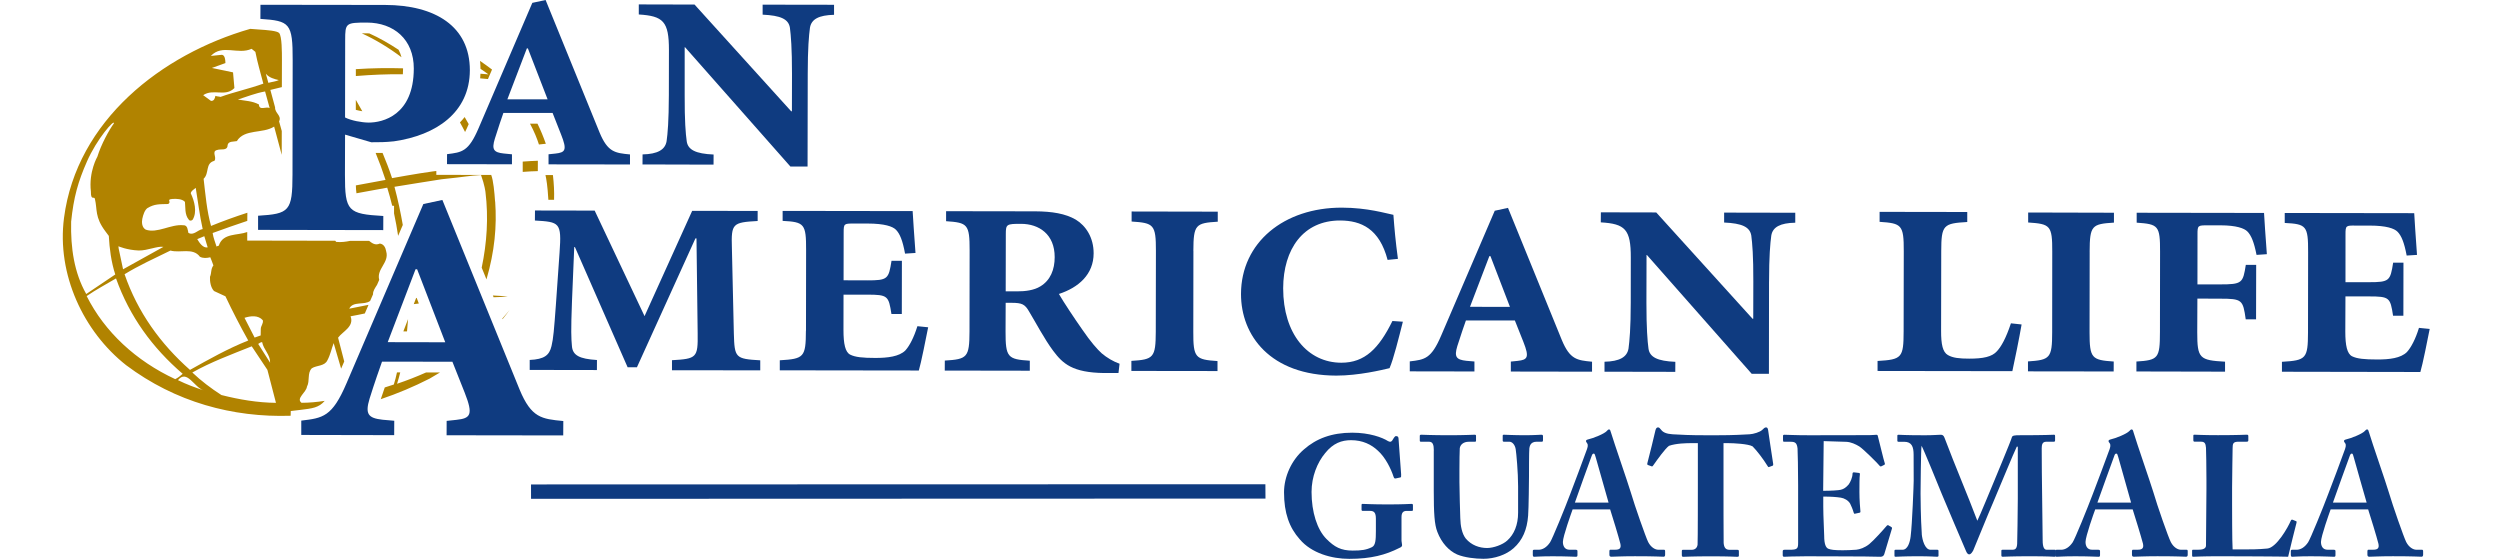 <?xml version="1.0" encoding="UTF-8"?>
<svg id="GUATEMALA" xmlns="http://www.w3.org/2000/svg" viewBox="0 0 894.7 200">
  <defs>
    <style>
      .cls-1 {
        fill: #b18300;
      }

      .cls-2 {
        fill: #0f3b80;
      }
    </style>
  </defs>
  <path class="cls-1" d="M144.25,24.54v-.09c-5.58-.16-11.21-.08-16.9.3v2.46c5.66-.46,11.27-.7,16.83-.64.03-.65.07-1.3.07-2.03M142.64,17.81c-3.39-2.23-6.97-4.29-10.47-5.85-.28-.03-.56-.04-.85-.04h-1.87c4.9,2.23,9.82,5.23,14.24,8.57-.26-.96-.61-1.87-1.05-2.68M176.39,105.75l.27.63c1.76-.06,3.47-.1,5.06-.32l-5.33-.31ZM127.34,35.73v3.59c.73.19,1.53.36,2.32.49-.75-1.38-1.52-2.73-2.32-4.08M148.93,106.63c-.32.77-.6,1.52-.85,2.21.61-.07,1.21-.15,1.81-.22-.24-.64-.49-1.31-.77-2.01-.06,0-.13,0-.19.02M144.35,118.61h1.31c.15-1.46.28-2.92.38-4.41-.59,1.45-1.1,2.86-1.69,4.41M167.73,44.4c-.48-.88-.96-1.71-1.44-2.51-.51.67-1.08,1.3-1.68,1.92.6,1.09,1.23,2.23,1.83,3.43.39-.75.82-1.7,1.3-2.83M177.18,72.14c-.23-3.36-.61-7.49-1.38-9.53l-19.65-.03v-1.39c-.44.05-.85.1-1.27.16-5.28.7-14.57,2.4-14.57,2.4-1.02-3.11-2.17-6.1-3.4-9.03-.79.02-1.62.02-2.48.02,1.3,3.15,2.48,6.37,3.54,9.65-3.46.65-7.03,1.3-10.62,1.96.04,1,.08,1.95.22,2.82,3.66-.69,7.34-1.37,11.01-2.01.67,2.16,1.26,4.3,1.78,6.46l.66.05v2.71c.58,2.66,1.06,5.35,1.46,8.03l1.67-3.9c-.79-4.54-1.75-9.1-2.98-13.66,6.8-1.07,11.29-1.86,16.88-2.7,8.79-.9,9.73-1.27,14.1-1.5,1.33,3.64,1.59,6.1,1.59,6.1,1.12,9.17.5,18.23-1.35,27.04l1.71,4.2c2.93-10.03,3.75-19.07,3.11-27.88M187.07,61.52c1.9-.16,3.8-.24,5.4-.28l.02-3.71c-1.65.04-3.52.16-5.42.3v3.69ZM138.21,89.94c-.22-1.35-.9-2.63-2.29-2.77-1.66.74-2.73-.13-3.84-.98h-6.71c-1.67.35-3.39.56-5.05.38-.1-.16-.22-.27-.35-.41l-31.49-.06v-3.06c-3.6,1.31-8.55.3-10.13,4.72-.03.41-.73.18-.84.53-.49-1.6-1.14-3.1-1.41-4.9,4.1-1.5,8.24-2.96,12.4-4.34l.03-2.92c-4.41,1.43-8.77,3-13,4.73-1.52-5.38-2.01-11.32-2.66-16.87,2.13-2.01.5-5.56,3.85-6.43,1.02-1.2-1.15-3.39,1.01-3.88,1.3-.5,3.72.45,3.73-1.78.32-1.46,2.08-1.13,3.3-1.4,2.74-4.46,9.28-2.57,13.35-5.2l2.71,10.11.02-8.51-.96-3.46c1.04-2.08-1.55-2.92-1.43-5.01l-1.69-6.25c1.37-.36,2.74-.68,4.11-1l.03-9.6c0-2.98.01-8.53-.98-9.74-.67-.82-4.46-1.09-7-1.26l-3.37-.25C57.89,19.44,27.46,43.08,22.91,77.97c-2.65,20.25,7,40.73,22.23,52.72,17.63,13.23,38.15,18.78,58.88,18.1l.04-1.69,3.37-.4c4.33-.52,6.67-.78,8.78-3.24-2.8.42-5.59.7-8.3.69-2.09-1.57,1.69-3.68,1.94-5.77,1.14-2.1.01-4.87,1.75-6.59,1.75-1.1,4.55-.69,5.56-2.83,1.09-2.02,1.47-4.14,2.25-6.17l2.67,9.14,1.11-2.57-2.2-8.51c1.66-2.27,5.86-3.96,4.47-7.66,1.67-.29,3.38-.65,5.1-1.01l1.33-3.09c-2.29.45-4.61.91-6.9,1.38,1.31-2.82,5.52-1.17,7.48-2.79l1.03-2.35c-.07-1.2.76-2.32,1.44-3.4l.77-1.77c-1.04-3.95,3.71-6.2,2.49-10.22M94.06,114.62c.26,1.14-.72,2-.73,3.08l-.04,2.35-2.17.76-3.62-7.07c2.17-.69,4.91-1.04,6.57.88M96.67,129.8l-4.26-6.71c.39-.22.76-.63,1.4-.66.55,2.78,2.9,4.41,2.86,7.37M76.36,95c-1,1.34-.58,2.61-1.21,4.08-.08,1.66.25,3.83,1.44,5.07l4.09,1.89c2.55,5.4,5.29,10.69,8.16,15.82-7.34,2.92-14.11,6.75-20.85,10.52-10.52-9.31-18.71-20.59-23.41-34.24,5.1-3.13,10.83-5.74,16.42-8.47,3.44,1,8.05-1.17,10.55,2.22,1.15.59,2.42.5,3.71.18.41,1.03.78,1.95,1.11,2.92M73.12,84.54l1.21,4c-1.67.32-2.95-1.62-3.74-2.96.83-.33,1.69-.72,2.52-1.05M99.8,28.65c-.98.51-2.49.64-3.76,1l-.9-3.27c1.2,1.45,3.06,1.93,4.67,2.28M96.51,38.68c-1.23-.69-3.77,1.05-3.84-1.29-2.42-1.3-4.99-1.3-7.54-1.77,3.14-.98,6.26-2.28,9.74-2.89l1.64,5.95ZM83.4,25.9l-7.57-1.58,4.85-1.75c-.05-1.04-.13-3.19-1.57-2.93l-3.66.38c4.13-4.36,9.67-.3,14.59-2.55l1.35,1.09c.76,3.96,1.88,7.6,2.85,11.37-4.93,1.8-10.55,3.01-15.32,4.75-.61-.18-1.24-.12-1.83-.38-.18.96-.52,1.9-1.59,1.8l-2.79-2.04c3.66-2.48,7.91.76,11.18-2.55l-.49-5.6ZM50.95,78.22c.25-1.24.83-3.08,1.84-3.77,2.57-1.5,4.2-1.35,7.4-1.44,1.35-.84-.86-1.63,1.53-1.81,1.41-.1,3.5-.04,4.47,1.05.22,1.77-.18,4.58,1.41,6.41.38.5,1.04.3,1.36-.05,1.67-2.76.63-6.66-.69-9.44.13-.84,1.01-1.29,1.78-1.94.77,4.62,1.38,9.81,2.49,14.75-1.81.27-3.19,2.44-5.12,1.36-.25-.93-.22-2.83-1.82-2.73-4.48-.45-9.31,3.02-13.43,1.58-1.41-.78-1.5-2.62-1.23-3.99M49.67,89.65c3.17.04,6.62-1.65,8.81-1.3-4.7,2.65-9.64,5.35-14.44,8.02l-1.42-6.71c-.12-.36-.23-1.12-.23-1.53,0,0,2.97,1.35,7.28,1.52M25.45,79.42c.9-8.9,2.52-14.45,5.65-21.58,3.51-8.08,10.02-15.48,9.65-13.66-1.74,2.35-4.58,7.58-5.9,11.88,0,0-3.16,5.42-2.32,12.48-.07,3.54,1.26,1.46,1.44,2.69.9,3.76-.1,6.44,3.74,11.55l1.23,1.65c.25,4.55.84,9.28,2.31,13.8l-10.39,6.99c-4.32-7.64-5.61-16.49-5.4-25.81M31.02,105.96c3.23-2.25,6.97-4.22,10.5-6.32,4.84,13.6,13.02,24.84,23.86,34.14-.76.7-1.69,1.43-2.67,1.91-14.04-6.53-25.22-16.86-31.69-29.73M63.69,136.05c3.23-4.02,5.81,2.63,9.19,3.64-3.11-1-6.15-2.15-9.19-3.64M79.26,141.39c-3.69-2.37-7.32-5.11-10.43-8.08,6.64-3.75,14.03-6.47,21.26-9.37l5.61,8.43c1.06,4.17,2.03,7.7,3.06,11.8-6.65-.07-13.09-1.17-19.51-2.79M142.1,137.35c.44-1.37.8-2.71,1.14-4.07h-1.17c-.3,1.45-.67,2.89-1.13,4.33-1.07.35-2.17.71-3.24,1.05-.57,1.69-1.09,3.25-1.43,4.2,5.95-2,11.82-4.47,17.5-7.37,1.23-.71,2.45-1.44,3.68-2.18-1.37-.02-3.09-.02-4.95-.02-3.37,1.5-6.83,2.86-10.39,4.05M174.79,26.61l-2.85-.23c-.04.55-.04,1.12-.1,1.66,1.09.09,2.03.18,2.79.25l1.46-3.4c-1.41-1.07-2.83-2.09-4.29-3.09.1.93.16,1.86.16,2.82,1.83,1.22,2.83,1.99,2.83,1.99M179.85,114.23c.9-1.1,1.77-2.24,2.6-3.4-.87,1.09-1.75,2.13-2.67,3.16l.07.24ZM197.88,62.66h-2.67c.32,1.35.76,3.94,1.04,8.85h2.04c.1-2.89-.06-5.87-.41-8.85M192.36,44.27h-2.68c1.52,2.82,2.54,5.37,3.19,7.44.53-.05,1.49-.15,2.47-.26-.84-2.42-1.83-4.83-2.98-7.18"/>
  <g>
    <polygon class="cls-2" points="190.04 173.37 190.05 178.52 452.89 178.43 452.86 173.3 190.04 173.37"/>
    <path class="cls-2" d="M720.18,132.82c.77-3.43,2.55-12.23,3.31-16.7l-3.82-.41c-1.78,5.37-3.46,8.31-4.98,9.96-1.8,2.05-4.98,2.69-9.96,2.68-3.58,0-5.86-.26-7.63-1.29-1.81-1.03-2.44-3.72-2.42-8.7l.05-28.46c.02-9.44.79-9.95,9.31-10.45v-3.58l-31.37-.05v3.57c7.89.53,8.67,1.05,8.65,10.49l-.05,28.72c-.02,9.46-.64,10.08-9.33,10.58v3.58l48.24.07Z"/>
    <path class="cls-2" d="M747.84,90.1c.03-9.44.82-9.93,8.7-10.43v-3.54l-30.7-.08v3.57c7.91.53,8.65,1.04,8.62,10.48l-.03,28.79c0,9.3-.79,9.94-8.66,10.45v3.56l30.67.04.02-3.56c-7.89-.52-8.65-1.18-8.65-10.46l.04-28.81Z"/>
    <path class="cls-2" d="M773,118.94c0,9.31-.66,9.96-8.42,10.44v3.56l31.72.07v-3.57c-9.16-.52-9.95-1.17-9.95-10.47l.05-12.11,8.02.03c8.03,0,8.29.39,9.28,7.4h3.7l.04-19.51h-3.71c-1.02,6.52-1.28,7.01-9.29,7h-8.02l.02-17.97c0-3.17.15-3.17,3.71-3.17h4.56c5.61.02,8.42,1.04,9.56,2.18,1.4,1.4,2.4,3.83,3.3,8.4l3.69-.25c-.5-6.35-.86-12.34-1.01-14.76l-45.58-.07v3.55c7.76.53,8.4,1.04,8.37,10.47l-.04,28.79Z"/>
    <path class="cls-2" d="M825.99,118.91c-.03,9.44-.66,10.07-9.33,10.57v3.56l49.54.09c.76-2.42,2.7-12.09,3.34-15.41l-3.84-.38c-1.25,4.07-2.82,7.01-4.31,8.65-2.2,2.19-6.26,2.69-10.73,2.66-4.45,0-7.14-.26-8.91-1.15-1.77-.91-2.41-3.85-2.41-8.8l.05-12.62h8.39c7.38,0,7.66.4,8.65,6.91h3.69l.03-18.99h-3.69c-1.02,6.49-1.3,7-8.66,6.99h-8.4s.01-17.1.01-17.1c0-3.2.15-3.2,3.71-3.16h4.85c6.12,0,8.9,1.04,10.04,2.19,1.4,1.4,2.41,3.83,3.29,8.53l3.7-.23c-.49-6.52-.86-12.51-1-14.93l-46.34-.07v3.57c7.75.38,8.4,1.03,8.37,10.46l-.04,28.66Z"/>
    <path class="cls-2" d="M196.32,58.82l29.14.04v-3.59c-5.37-.52-7.95-.79-10.89-7.86L195.26,0l-4.75,1.02-19.2,44.78c-3.62,8.48-5.94,8.71-11.32,9.37l-.02,3.58,23.25.04v-3.57s-2.95-.29-2.95-.29c-3.59-.38-4.36-1.43-3.18-5.27,1.14-3.71,2.57-7.83,3.06-9.24h17.61s3.05,7.74,3.05,7.74c2.19,5.52,1.56,6.41-2.06,6.8l-2.44.25v3.6ZM188.56,17.32h.36l7.06,18.24-14.4-.02,6.97-18.22Z"/>
    <path class="cls-2" d="M289.07,26.49c.01-9.27.42-13.76.8-16.58.51-3.08,3.21-4.48,8.62-4.61V1.71l-25.56-.04v3.58c6.42.29,9.24,1.56,9.76,4.64.36,2.84.75,7.33.75,16.57l-.03,13.37h-.26L248.56,1.63l-19.95-.05v3.6c8.74.55,10.8,2.46,10.79,12.73l-.03,16.18c-.03,9.24-.42,13.74-.81,16.44-.52,3.06-3.21,4.62-8.6,4.73l-.02,3.59,25.42.07.02-3.62c-6.41-.27-9.22-1.69-9.62-4.77-.38-2.69-.76-7.2-.73-16.44v-17.2h.12l37.71,42.7,6.15.02.06-33.12Z"/>
    <path class="cls-2" d="M123.53,14.4c0-6.14.19-6.32,7.79-6.32,9.58.02,16.8,6,16.77,16.46-.03,16.81-11.23,19.33-16.11,19.33-2.52-.01-6.32-.72-8.49-1.83l.04-27.64ZM123.49,48.18l9.38,2.73c2.89,0,5.05,0,8.14-.34,15-2.15,27.11-10.26,27.14-25.44.01-15.72-12.43-23.33-30.34-23.36l-44.6-.06-.02,5.05c10.5.72,11.58,1.46,11.55,14.82l-.06,40.85c-.02,13.17-1.12,14.09-12.32,14.78v5.06l44.8.08.02-5.05c-12.67-.74-13.75-1.66-13.73-14.84l.04-14.28Z"/>
    <path class="cls-2" d="M159.84,155.77l41.73.06.03-5.15c-7.75-.74-11.43-1.13-15.63-11.23l-27.65-67.89-6.81,1.46-27.48,64.11c-5.16,12.11-8.49,12.48-16.21,13.4v5.13l33.25.07.03-5.15-4.22-.37c-5.15-.58-6.27-2.04-4.61-7.55,1.66-5.34,3.72-11.2,4.45-13.23l25.19.03,4.39,11.05c3.12,7.92,2.18,9.2-2.98,9.75l-3.47.37-.02,5.14ZM148.73,96.36h.55l10.07,26.13-20.59-.04,9.96-26.1Z"/>
    <path class="cls-2" d="M247.73,75.43l-17.06,37.71-17.85-37.77-21.36-.04-.03,3.59c8.84.52,9.6.66,8.83,11.4l-1.33,18.93c-.64,8.68-.9,11.89-1.55,14.58-.78,3.31-2.55,4.74-7.81,4.99v3.57l24.05.04.02-3.59c-6.27-.39-8.7-1.66-8.96-4.99-.25-2.7-.39-5.38.03-16.24l.8-19.18h.25l18.85,43,3.33.02,20.94-46.14h.38l.42,34.02c.13,8.7-.38,9.08-9.19,9.58v3.59l31.59.04v-3.59c-8.94-.51-9.2-.9-9.45-9.6l-.7-30.68c-.27-8.7.25-9.08,9.22-9.58v-3.6l-23.42-.03Z"/>
    <path class="cls-2" d="M288.42,118.34c-.04,9.48-.66,10.1-9.35,10.6v3.59l49.76.07c.75-2.43,2.69-12.15,3.34-15.47l-3.85-.39c-1.28,4.11-2.82,7.03-4.33,8.7-2.2,2.16-6.29,2.67-10.75,2.66-4.48,0-7.18-.27-8.97-1.18-1.77-.88-2.41-3.83-2.41-8.8l.02-12.67h8.45c7.43.01,7.68.43,8.7,6.93h3.71s.03-19.05.03-19.05h-3.71c-1.04,6.5-1.29,7.03-8.73,7.01l-8.43-.03.03-17.13c.01-3.18.15-3.18,3.73-3.18h4.85c6.13.02,8.94,1.04,10.11,2.2,1.4,1.4,2.42,3.83,3.28,8.57l3.74-.24c-.5-6.53-.87-12.54-1.02-14.98l-46.53-.07v3.57c7.79.41,8.43,1.04,8.4,10.51l-.04,28.77Z"/>
    <path class="cls-2" d="M359.96,83.81c0-3.59.26-3.71,5.5-3.7,6.38.02,12.01,3.73,11.99,11.91,0,4.48-1.53,8.3-5.13,10.47-2.29,1.42-5.5,1.8-8.3,1.78h-4.1l.04-20.46ZM359.92,108.37h2.03c3.85,0,4.86.51,6.39,3.2,2.18,3.59,5.49,9.87,8.56,13.96,3.45,4.62,6.89,7.82,18.26,7.97h5.12l.39-3.33c-2.17-.75-4.58-2.17-6.4-3.73-1.52-1.38-3.94-4.07-6.99-8.56-2.7-3.83-6.78-9.98-8.32-12.68,7.03-2.28,12.43-7.01,12.43-14.55.01-5.64-2.79-9.87-6.37-12.04-3.72-2.18-8.56-2.95-14.46-2.98l-31.97-.05v3.58c7.68.53,8.43,1.05,8.42,10.49l-.04,28.93c-.03,9.34-.8,9.98-8.84,10.46l-.02,3.58,30.44.05v-3.58c-7.92-.5-8.7-1.17-8.68-10.51l.04-10.22Z"/>
    <path class="cls-2" d="M427.08,89.81c.04-9.46.8-9.98,8.73-10.47v-3.59l-30.83-.06v3.59c7.92.52,8.71,1.04,8.7,10.5l-.05,28.91c-.03,9.33-.81,9.98-8.73,10.46v3.6l30.82.04v-3.57c-7.92-.53-8.7-1.17-8.66-10.51l.04-28.91Z"/>
    <path class="cls-2" d="M500.29,92.64c-.87-6.41-1.26-10.89-1.62-15.76-2.68-.51-9.24-2.55-18.42-2.57-20.73-.04-36.08,12.45-36.12,30.89-.02,14.83,10.43,29.16,34.1,29.22,8.06,0,16.37-2.03,19.06-2.66,1.41-3.2,3.34-11,4.77-16.63l-3.74-.25c-4.85,9.83-9.85,14.93-18.29,14.93-12.02-.02-20.82-10.28-20.81-26.65.04-14.05,7.21-24.27,20.37-24.25,7.55.02,14.08,2.95,17,14.1l3.71-.37Z"/>
    <path class="cls-2" d="M540.73,132.97l29.03.05v-3.57c-5.38-.52-7.92-.77-10.84-7.82l-19.24-47.24-4.74,1.03-19.14,44.6c-3.59,8.42-5.9,8.69-11.27,9.31v3.57l23.14.04v-3.57l-2.92-.25c-3.6-.4-4.36-1.42-3.21-5.24,1.18-3.73,2.57-7.8,3.08-9.19h17.52s3.06,7.69,3.06,7.69c2.17,5.5,1.53,6.38-2.06,6.77l-2.44.25v3.57ZM533.02,91.66h.38l6.98,18.17-14.3-.03,6.93-18.14Z"/>
    <path class="cls-2" d="M633.11,100.79c.01-9.2.42-13.69.8-16.5.51-3.05,3.2-4.48,8.58-4.59v-3.56l-25.46-.05v3.55c6.39.28,9.19,1.57,9.72,4.64.36,2.8.76,7.28.73,16.49l-.03,13.31h-.25l-34.47-38.05-19.81-.04-.03,3.59c8.71.52,10.77,2.45,10.74,12.66l-.02,16.13c-.01,9.2-.44,13.68-.8,16.38-.52,3.06-3.22,4.59-8.59,4.71v3.57l25.33.05.02-3.59c-6.4-.26-9.22-1.68-9.61-4.74-.36-2.68-.74-7.18-.74-16.37l.04-17.13h.13l37.51,42.53h6.16s.04-32.98.04-32.98Z"/>
    <path class="cls-2" d="M501.56,193.14c0,.86.22,1.47.22,1.95s-.35.75-.96,1c-4.95,2.51-10.15,3.91-17.94,3.91-6.35,0-13.5-2.03-17.72-6.99-3.75-4.21-5.63-9.41-5.63-16.81,0-5.55,2.63-11.51,7.11-15.35,4.44-3.91,9.98-6,17.29-6,6.18,0,10.78,1.71,12.78,2.99.75.42,1.17.31,1.54-.19l.61-.98c.32-.42.44-.6.8-.6.67,0,.86.42.86,1.09l.92,12.61c.04.73,0,1.05-.25,1.09l-1.72.37c-.38.05-.54-.06-.73-.59-.99-3-2.93-6.92-5.57-9.31-2.38-2.26-5.52-3.8-9.65-3.8-3.33,0-6.39,1.05-9.25,4.6-2.82,3.37-4.89,8.43-4.89,13.94,0,7.21,2.01,13.49,5.33,16.81,2.86,2.88,5.19,4.16,9.37,4.16,3.18,0,4.87-.24,6.89-1.22,1.3-.61,1.43-2.57,1.43-5.76v-4.41c0-2.19-.64-2.82-2.14-2.82h-2.6c-.35,0-.39-.23-.39-.56v-1.51c0-.24.04-.43.39-.43.55,0,3.57.19,9.06.19s7.91-.19,8.4-.19.54.19.54.49v1.55c0,.36-.05.47-.44.47h-1.77c-1.11,0-1.88.44-1.88,2.21v8.08Z"/>
    <path class="cls-2" d="M513.14,161.21c0-2.13-.42-3.12-1.71-3.12h-2.88c-.36,0-.44-.12-.44-.55v-1.46c0-.37.07-.5.57-.5.59,0,3.62.18,10.02.18,5.38,0,8.33-.18,9-.18.5,0,.54.13.54.5v1.57c0,.32-.04.44-.49.44h-2.09c-2.04,0-3.11,1.17-3.24,2.38-.06.69-.12,4.85-.12,7.95v4.05c0,3.23.25,11.01.31,12.94.06,2.83.61,5.58,1.94,7.3,2.04,2.43,4.91,3.41,7.66,3.41,2.26,0,5.58-1.17,7.21-2.68,2.45-2.2,3.88-5.58,3.88-9.96v-9.43c0-5.13-.63-11.86-.86-13.28-.25-1.59-1.24-2.69-2.28-2.69h-1.95c-.36,0-.42-.19-.42-.49v-1.58c0-.3.06-.43.42-.43.61,0,3.43.18,7.58.18,3.31,0,5.25-.18,5.83-.18.52,0,.59.25.59.55v1.34c0,.37-.07.61-.36.61h-1.88c-2.35,0-2.51,1.72-2.64,2.32-.13.86-.13,9.3-.13,10.15s-.1,11.57-.31,13.96c-.36,5.01-2.01,8.85-5.19,11.67-2.68,2.4-6.84,3.8-10.81,3.8-2.88,0-6.8-.45-9.39-1.54-2.92-1.27-5.61-4.16-7.09-8.07-1.05-2.63-1.29-6.72-1.29-14.74v-14.44Z"/>
    <path class="cls-2" d="M562.81,182.3c-.46,1.3-3.48,9.67-3.48,11.64,0,1.33.55,2.8,2.39,2.8h2.15c.59,0,.67.25.67.5v1.36c0,.47-.07.66-.57.66-.77,0-3.29-.18-8.31-.18-4.45,0-5.83.18-6.66.18-.38,0-.44-.38-.44-.79v-1.17c0-.35.06-.55.44-.55h1.59c1.46,0,2.94-.85,4.16-2.68.84-1.29,5.19-11.93,7.22-17.31.48-1.23,5.44-14.38,5.98-16.02.19-.64.5-1.43.06-2.09-.16-.24-.42-.56-.42-.81,0-.19.13-.43.62-.55,1.94-.43,5.94-2.02,6.84-3.06.29-.3.5-.55.79-.55.38,0,.48.36.67,1.04,1.17,3.87,5.93,17.57,7.11,21.47,1.4,4.78,5.39,16.14,6.23,17.8,1.04,2.01,2.62,2.74,3.55,2.74h2.07c.38,0,.44.25.44.55v1.17c0,.37-.05.79-.55.79-1.15,0-2.45-.18-10.26-.18-5.09,0-7.23.18-8.43.18-.64,0-.7-.38-.7-.79v-1.17c0-.29.06-.55.36-.55h1.74c1.65,0,2.18-.61,1.81-2.2-.54-2.2-2.92-10.02-3.65-12.24h-13.41ZM575.67,179.86c-.55-1.83-4.17-14.68-4.6-16.21-.24-.9-.38-1.32-.69-1.32-.35,0-.53.23-.73.77-.3.82-5.56,15.25-6.03,16.77h12.04Z"/>
    <path class="cls-2" d="M607.63,158.59h-2.14c-1.94,0-5.61.06-8.19.96-1.35.99-4.05,4.73-5.58,6.92-.18.31-.36.49-.58.44l-1.39-.5c-.22-.07-.27-.36-.22-.54.67-2.58,2.69-10.64,2.92-11.87.21-.79.5-1.04.93-1.04s.61.25,1.16.92c.67.85,1.83,1.4,4.03,1.54,3.24.18,5.82.35,12.2.35h3.53c6.66,0,9.3-.24,11.86-.35,1.35-.07,3.72-.79,4.47-1.54.6-.61.96-.92,1.4-.92s.61.25.75.98c.16,1.34,1.34,8.94,1.82,12.17.04.24-.05.5-.22.56l-1.31.48c-.24.06-.36-.12-.6-.54-1.34-2.21-3.75-5.38-5.25-6.86-1.54-.92-7-1.15-8.4-1.15h-2.01v16.81c0,.86,0,17.98.05,18.9.13,1.54.64,2.45,2.09,2.45h2.74c.57,0,.62.19.62.61v1.41c0,.3-.05.49-.62.49-.6,0-2.55-.18-9.35-.18s-9.04.18-9.91.18c-.5,0-.54-.24-.54-.74v-1.16c0-.42.04-.61.41-.61h3.14c1.21,0,1.94-.73,2.09-1.84.1-1.27.1-20.05.1-21.21v-15.1Z"/>
    <path class="cls-2" d="M652.52,175.65c2.85,0,5.53-.18,6.26-.37,1.03-.24,1.88-.81,2.82-1.9.67-.9,1.38-2.63,1.38-3.79,0-.42.19-.55.5-.55l1.63.19c.34.05.57.11.51.48-.17,1.04-.17,4.21-.17,6.37,0,2.75.23,5.69.36,6.97.04.36-.19.43-.5.48l-1.47.32c-.25.07-.36-.07-.48-.5-.25-.96-.86-2.38-1.23-3.11-.67-1.18-2.15-1.97-3.36-2.14-1.67-.25-3.55-.38-6.26-.38v3.68c0,3.31.33,9.25.33,10.33,0,3.18.66,4.29,1.46,4.65.92.36,2.06.55,5.13.55,1.04,0,3.62-.07,4.89-.19,1.24-.11,3.05-.73,4.65-2.01,1.58-1.29,5.01-5.08,6.23-6.54.24-.25.44-.32.61-.2l1.05.63c.25.12.29.3.25.49l-2.77,9.23c-.18.55-.61.92-1.33.92-.32,0-1.66-.05-5.58-.1-3.98,0-10.49-.08-21.04-.08-2.26,0-3.99.08-5.21.08-1.25.04-2.09.1-2.63.1-.44,0-.55-.18-.55-.66v-1.3c0-.36.19-.55.63-.55h1.82c2.82,0,3.06-.42,3.06-2.55v-20.5c0-5.08-.13-12.61-.21-13.22-.23-1.95-.83-2.38-2.48-2.38h-2.38c-.27,0-.34-.19-.34-.61v-1.47c0-.18.07-.43.44-.43,1.38,0,3.49.18,9.05.18l21.49-.04c.95,0,2.15-.13,2.43-.13s.44.13.49.32c.24.84,2.25,9.24,2.51,9.84.1.32.1.42-.19.61l-.98.49c-.24.13-.54.07-.72-.23-.32-.5-5.83-6-7.22-6.86-1.29-.79-3.01-1.59-4.67-1.65l-8.07-.25-.19,17.81Z"/>
    <path class="cls-2" d="M687.75,191.06c.19,2.27,1.16,5.69,3.18,5.69h2.41c.33,0,.41.19.41.44v1.64c0,.24-.07.42-.55.42-.66,0-2.34-.18-6.78-.18-5.19,0-7.34.18-7.91.18-.47,0-.52-.05-.52-.55v-1.58c0-.18.05-.37.36-.37h2.49c1.95,0,2.7-2.8,2.94-4.78.56-4.34,1.09-18.78,1.09-19.87l-.03-9.35c0-2.83-.63-4.65-3.39-4.65h-2.01c-.36,0-.42-.19-.42-.44v-1.71c0-.19.05-.36.42-.36.61,0,2.26.18,9.48.18,2.88,0,4.76-.18,5.5-.18.59,0,1.11.06,1.47,1.05,3.91,10.38,8.3,20.54,11.75,29.72.67-1.17,5.32-12.55,5.69-13.39.24-.63,6.37-15.23,6.67-16.46.18-.67.96-.75,2.82-.75,9.51,0,11.61-.18,12.29-.18.31,0,.36.18.36.55v1.4c0,.36-.05.56-.5.56h-2.68c-1.4,0-1.6,1.09-1.6,2.38,0,.93.07,15.96.15,17.24,0,1.23.19,14.62.19,15.73,0,2.34.54,3.3,1.41,3.3h2.92c.35,0,.42.19.42.44v1.52c0,.37-.07.55-.53.55-.77,0-1.87-.18-9.07-.18-6.25,0-8.63.18-9.43.18-.42,0-.5-.18-.5-.55v-1.52c0-.32.07-.44.5-.44h3.43c1.04,0,1.59-.37,1.72-2.08.04-.73.23-11.86.23-16.16v-18.65h-.36c-.62,1.04-7.45,17.66-8.56,20.18-1.27,2.81-6.76,16.41-7.03,16.96-.29.47-.75,1.41-1.47,1.41-.42,0-.8-.45-1.08-1.12-.19-.42-8.29-19.4-8.7-20.49-1.11-2.8-6.74-16.53-7.24-17.26-.23.86-.36,16.34-.36,17.07s.05,9.04.44,14.44"/>
    <path class="cls-2" d="M749.84,182.3c-.49,1.3-3.47,9.67-3.47,11.64,0,1.33.53,2.8,2.35,2.8h2.15c.62,0,.69.25.69.5v1.36c0,.47-.06.66-.56.66-.79,0-3.29-.18-8.31-.18-4.47,0-5.79.18-6.67.18-.38,0-.42-.38-.42-.79v-1.17c0-.35.04-.55.42-.55h1.59c1.46,0,2.93-.85,4.17-2.68.85-1.29,5.17-11.93,7.21-17.31.5-1.23,5.43-14.38,6-16.02.19-.64.47-1.43.05-2.09-.19-.24-.44-.56-.44-.81,0-.19.15-.43.63-.55,1.95-.43,5.9-2.02,6.84-3.06.31-.3.49-.55.81-.55.36,0,.49.36.67,1.04,1.15,3.87,5.91,17.57,7.11,21.47,1.37,4.78,5.36,16.14,6.23,17.8,1.04,2.01,2.62,2.74,3.55,2.74h2.08c.36,0,.42.25.42.55v1.17c0,.37-.06.79-.57.79-1.13,0-2.43-.18-10.27-.18-5.06,0-7.2.18-8.45.18-.59,0-.66-.38-.66-.79v-1.17c0-.29.06-.55.38-.55h1.69c1.67,0,2.21-.61,1.86-2.2-.56-2.2-2.96-10.02-3.68-12.24h-13.4ZM762.67,179.86c-.53-1.83-4.14-14.68-4.57-16.21-.25-.9-.38-1.32-.69-1.32-.36,0-.55.23-.73.77-.3.82-5.56,15.25-6.06,16.77h12.04Z"/>
    <path class="cls-2" d="M798.82,179.93c0,1.04,0,14.25.19,16.7h3.49c2.88,0,5.63,0,8.94-.32,3.28-.3,7.43-7.65,8.36-9.9.18-.38.38-.56.72-.38l1.24.5c.18.12.18.19.12.55-.16.42-2.63,10.52-3,12.17-1.58-.1-19.19-.18-24.82-.18-6.06,0-8.26.18-9.07.18-.44,0-.48-.1-.48-.56v-1.52c0-.31.04-.44.44-.44h1.9c2.25,0,2.63-.86,2.63-1.52,0-1.17.16-16.38.16-20.13v-3.42c0-3.93-.1-10.41-.16-11.4-.13-1.58-.46-2.19-1.84-2.19h-2.28c-.36,0-.41-.3-.41-.61v-1.46c0-.3.04-.43.41-.43.67,0,2.91.17,8.43.17,7.17,0,9.72-.17,10.29-.17.49,0,.55.17.55.61v1.4c0,.31-.12.5-.6.5h-2.87c-1.91,0-2.15.61-2.15,2.26,0,.8-.19,10.03-.19,14.31v5.27Z"/>
    <path class="cls-2" d="M834.09,182.3c-.47,1.3-3.46,9.67-3.46,11.64,0,1.33.54,2.8,2.38,2.8h2.14c.6,0,.67.25.67.5v1.36c0,.47-.07.66-.54.66-.82,0-3.31-.18-8.33-.18-4.47,0-5.83.18-6.67.18-.36,0-.44-.38-.44-.79v-1.17c0-.35.07-.55.44-.55h1.59c1.46,0,2.93-.85,4.16-2.68.85-1.29,5.19-11.93,7.21-17.31.5-1.23,5.46-14.38,5.99-16.02.18-.64.5-1.43.08-2.09-.18-.24-.44-.56-.44-.81,0-.19.13-.43.63-.55,1.95-.43,5.91-2.02,6.83-3.06.31-.3.49-.55.82-.55.36,0,.47.36.67,1.04,1.14,3.87,5.93,17.57,7.09,21.47,1.41,4.78,5.38,16.14,6.23,17.8,1.04,2.01,2.64,2.74,3.54,2.74h2.09c.33,0,.42.25.42.55v1.17c0,.37-.09.79-.57.79-1.13,0-2.42-.18-10.24-.18-5.09,0-7.22.18-8.46.18-.58,0-.67-.38-.67-.79v-1.17c0-.29.08-.55.36-.55h1.71c1.68,0,2.22-.61,1.86-2.2-.54-2.2-2.94-10.02-3.67-12.24h-13.42ZM846.97,179.86c-.57-1.83-4.17-14.68-4.61-16.21-.23-.9-.35-1.32-.67-1.32-.36,0-.53.23-.74.77-.29.82-5.56,15.25-6.04,16.77h12.07Z"/>
  </g>
</svg>